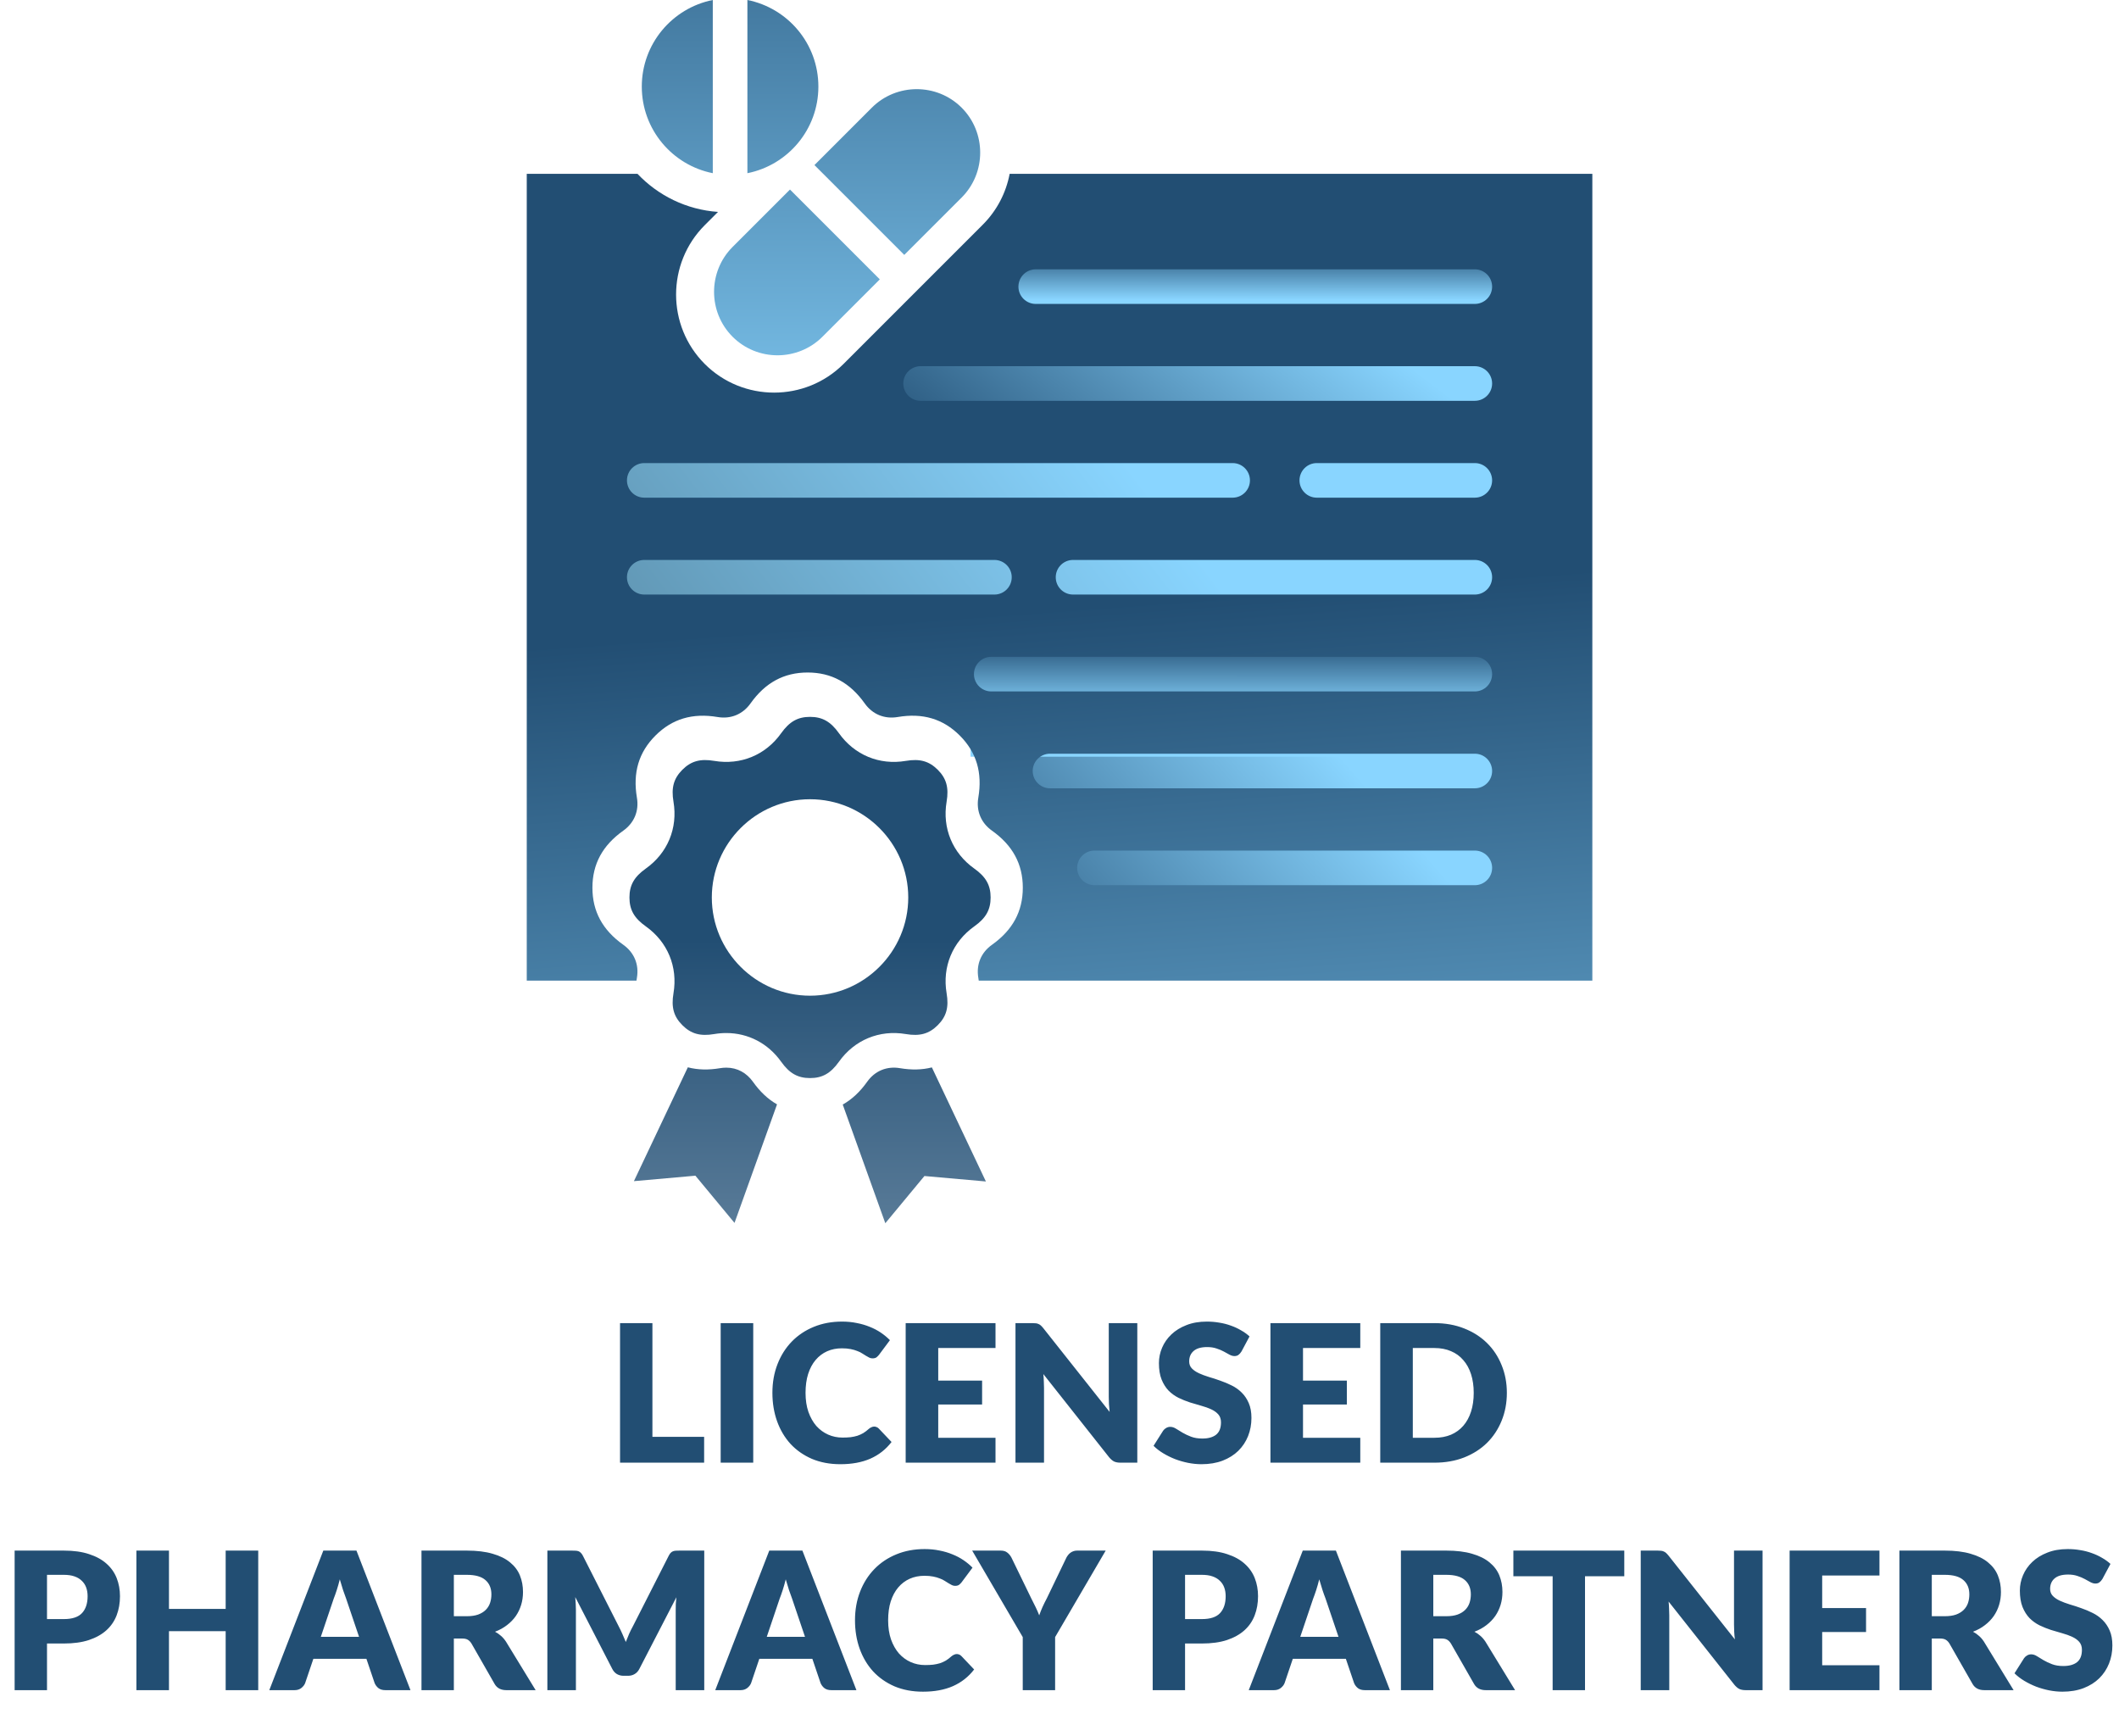 <?xml version="1.0" encoding="UTF-8"?> <svg xmlns="http://www.w3.org/2000/svg" width="177" height="145" viewBox="0 0 177 145" fill="none"><path d="M58.816 120.009V122.169H51.792V110.513H54.496V120.009H58.816ZM62.918 122.169H60.198V110.513H62.918V122.169ZM73.023 119.153C73.087 119.153 73.151 119.166 73.215 119.193C73.279 119.214 73.34 119.254 73.399 119.313L74.471 120.441C74.002 121.054 73.412 121.518 72.703 121.833C71.999 122.142 71.164 122.297 70.199 122.297C69.314 122.297 68.519 122.147 67.815 121.849C67.116 121.545 66.522 121.129 66.031 120.601C65.546 120.067 65.172 119.438 64.911 118.713C64.65 117.982 64.519 117.19 64.519 116.337C64.519 115.467 64.66 114.67 64.943 113.945C65.226 113.214 65.623 112.585 66.135 112.057C66.647 111.529 67.26 111.118 67.975 110.825C68.69 110.531 69.476 110.385 70.335 110.385C70.772 110.385 71.183 110.425 71.567 110.505C71.956 110.579 72.319 110.686 72.655 110.825C72.991 110.958 73.3 111.121 73.583 111.313C73.866 111.505 74.116 111.713 74.335 111.937L73.423 113.161C73.364 113.235 73.295 113.305 73.215 113.369C73.135 113.427 73.023 113.457 72.879 113.457C72.783 113.457 72.692 113.435 72.607 113.393C72.522 113.35 72.431 113.299 72.335 113.241C72.239 113.177 72.132 113.11 72.015 113.041C71.903 112.966 71.767 112.899 71.607 112.841C71.452 112.777 71.268 112.723 71.055 112.681C70.847 112.638 70.602 112.617 70.319 112.617C69.871 112.617 69.46 112.699 69.087 112.865C68.719 113.03 68.399 113.273 68.127 113.593C67.86 113.907 67.652 114.297 67.503 114.761C67.359 115.219 67.287 115.745 67.287 116.337C67.287 116.934 67.367 117.465 67.527 117.929C67.692 118.393 67.914 118.785 68.191 119.105C68.474 119.419 68.802 119.659 69.175 119.825C69.548 119.99 69.948 120.073 70.375 120.073C70.62 120.073 70.844 120.062 71.047 120.041C71.25 120.014 71.439 119.974 71.615 119.921C71.791 119.862 71.956 119.787 72.111 119.697C72.266 119.601 72.423 119.481 72.583 119.337C72.647 119.283 72.716 119.241 72.791 119.209C72.866 119.171 72.943 119.153 73.023 119.153ZM78.371 112.593V115.313H82.035V117.313H78.371V120.089H83.155V122.169H75.651V110.513H83.155V112.593H78.371ZM94.999 110.513V122.169H93.591C93.383 122.169 93.207 122.137 93.063 122.073C92.925 122.003 92.786 121.886 92.647 121.721L87.151 114.769C87.173 114.977 87.186 115.179 87.191 115.377C87.202 115.569 87.207 115.75 87.207 115.921V122.169H84.823V110.513H86.247C86.365 110.513 86.463 110.518 86.543 110.529C86.623 110.539 86.695 110.561 86.759 110.593C86.823 110.619 86.885 110.659 86.943 110.713C87.002 110.766 87.069 110.838 87.143 110.929L92.687 117.929C92.661 117.705 92.642 117.489 92.631 117.281C92.621 117.067 92.615 116.867 92.615 116.681V110.513H94.999ZM103.701 112.881C103.621 113.009 103.535 113.105 103.445 113.169C103.359 113.233 103.247 113.265 103.109 113.265C102.986 113.265 102.853 113.227 102.709 113.153C102.57 113.073 102.41 112.985 102.229 112.889C102.053 112.793 101.85 112.707 101.621 112.633C101.391 112.553 101.13 112.513 100.837 112.513C100.33 112.513 99.951 112.622 99.701 112.841C99.456 113.054 99.333 113.345 99.333 113.713C99.333 113.947 99.407 114.142 99.557 114.297C99.706 114.451 99.901 114.585 100.141 114.697C100.386 114.809 100.663 114.913 100.973 115.009C101.287 115.099 101.607 115.203 101.933 115.321C102.258 115.433 102.575 115.566 102.885 115.721C103.199 115.875 103.477 116.073 103.717 116.313C103.962 116.553 104.159 116.846 104.309 117.193C104.458 117.534 104.533 117.947 104.533 118.433C104.533 118.971 104.439 119.475 104.253 119.945C104.066 120.414 103.794 120.825 103.437 121.177C103.085 121.523 102.647 121.798 102.125 122.001C101.607 122.198 101.018 122.297 100.357 122.297C99.994 122.297 99.624 122.259 99.245 122.185C98.871 122.11 98.509 122.006 98.157 121.873C97.805 121.734 97.474 121.571 97.165 121.385C96.856 121.198 96.586 120.99 96.357 120.761L97.157 119.497C97.221 119.406 97.303 119.331 97.405 119.273C97.511 119.209 97.626 119.177 97.749 119.177C97.909 119.177 98.069 119.227 98.229 119.329C98.394 119.43 98.578 119.542 98.781 119.665C98.989 119.787 99.226 119.899 99.493 120.001C99.76 120.102 100.074 120.153 100.437 120.153C100.927 120.153 101.309 120.046 101.581 119.833C101.853 119.614 101.989 119.27 101.989 118.801C101.989 118.529 101.914 118.307 101.765 118.137C101.615 117.966 101.418 117.825 101.173 117.713C100.933 117.601 100.658 117.502 100.349 117.417C100.039 117.331 99.722 117.238 99.397 117.137C99.072 117.03 98.754 116.902 98.445 116.753C98.135 116.598 97.858 116.398 97.613 116.153C97.373 115.902 97.178 115.593 97.029 115.225C96.879 114.851 96.805 114.393 96.805 113.849C96.805 113.411 96.893 112.985 97.069 112.569C97.245 112.153 97.504 111.782 97.845 111.457C98.186 111.131 98.605 110.873 99.101 110.681C99.597 110.483 100.165 110.385 100.805 110.385C101.162 110.385 101.509 110.414 101.845 110.473C102.186 110.526 102.509 110.609 102.813 110.721C103.117 110.827 103.399 110.958 103.661 111.113C103.927 111.262 104.165 111.433 104.373 111.625L103.701 112.881ZM108.84 112.593V115.313H112.504V117.313H108.84V120.089H113.624V122.169H106.12V110.513H113.624V112.593H108.84ZM125.868 116.337C125.868 117.179 125.721 117.958 125.428 118.673C125.14 119.382 124.732 119.998 124.204 120.521C123.676 121.038 123.039 121.443 122.292 121.737C121.551 122.025 120.727 122.169 119.82 122.169H115.292V110.513H119.82C120.727 110.513 121.551 110.659 122.292 110.953C123.039 111.246 123.676 111.651 124.204 112.169C124.732 112.686 125.14 113.302 125.428 114.017C125.721 114.726 125.868 115.499 125.868 116.337ZM123.1 116.337C123.1 115.761 123.025 115.241 122.876 114.777C122.727 114.313 122.511 113.921 122.228 113.601C121.951 113.275 121.609 113.027 121.204 112.857C120.799 112.681 120.337 112.593 119.82 112.593H118.012V120.089H119.82C120.337 120.089 120.799 120.003 121.204 119.833C121.609 119.657 121.951 119.409 122.228 119.089C122.511 118.763 122.727 118.369 122.876 117.905C123.025 117.441 123.1 116.918 123.1 116.337ZM5.334 135.233C6.038 135.233 6.544 135.065 6.854 134.729C7.163 134.393 7.318 133.923 7.318 133.321C7.318 133.054 7.278 132.811 7.198 132.593C7.118 132.374 6.995 132.187 6.83 132.033C6.67 131.873 6.464 131.75 6.214 131.665C5.968 131.579 5.675 131.537 5.334 131.537H3.926V135.233H5.334ZM5.334 129.513C6.155 129.513 6.859 129.611 7.446 129.809C8.038 130.001 8.523 130.267 8.902 130.609C9.286 130.95 9.568 131.353 9.75 131.817C9.931 132.281 10.022 132.782 10.022 133.321C10.022 133.902 9.928 134.435 9.742 134.921C9.555 135.406 9.27 135.822 8.886 136.169C8.502 136.515 8.014 136.787 7.422 136.985C6.835 137.177 6.139 137.273 5.334 137.273H3.926V141.169H1.222V129.513H5.334ZM21.57 129.513V141.169H18.85V136.241H14.114V141.169H11.394V129.513H14.114V134.385H18.85V129.513H21.57ZM29.991 136.713L28.911 133.521C28.831 133.318 28.746 133.081 28.655 132.809C28.564 132.531 28.474 132.233 28.383 131.913C28.303 132.238 28.218 132.539 28.127 132.817C28.037 133.094 27.951 133.334 27.871 133.537L26.799 136.713H29.991ZM34.287 141.169H32.191C31.956 141.169 31.767 141.115 31.623 141.009C31.479 140.897 31.37 140.755 31.295 140.585L30.607 138.553H26.175L25.487 140.585C25.428 140.734 25.322 140.87 25.167 140.993C25.018 141.11 24.831 141.169 24.607 141.169H22.495L27.007 129.513H29.775L34.287 141.169ZM38.998 134.993C39.366 134.993 39.678 134.947 39.934 134.857C40.196 134.761 40.409 134.63 40.574 134.465C40.739 134.299 40.859 134.107 40.934 133.889C41.009 133.665 41.046 133.425 41.046 133.169C41.046 132.657 40.878 132.257 40.542 131.969C40.212 131.681 39.697 131.537 38.998 131.537H37.91V134.993H38.998ZM44.742 141.169H42.294C41.841 141.169 41.516 140.998 41.318 140.657L39.382 137.273C39.291 137.129 39.19 137.025 39.078 136.961C38.966 136.891 38.806 136.857 38.598 136.857H37.91V141.169H35.206V129.513H38.998C39.841 129.513 40.558 129.601 41.15 129.777C41.748 129.947 42.233 130.187 42.606 130.497C42.985 130.806 43.26 131.171 43.43 131.593C43.601 132.014 43.686 132.473 43.686 132.969C43.686 133.347 43.636 133.705 43.534 134.041C43.433 134.377 43.283 134.689 43.086 134.977C42.889 135.259 42.644 135.513 42.35 135.737C42.062 135.961 41.729 136.145 41.35 136.289C41.526 136.379 41.691 136.494 41.846 136.633C42.001 136.766 42.139 136.926 42.262 137.113L44.742 141.169ZM58.826 129.513V141.169H56.442V134.465C56.442 134.31 56.444 134.142 56.45 133.961C56.46 133.779 56.476 133.595 56.498 133.409L53.402 139.401C53.306 139.587 53.175 139.729 53.01 139.825C52.85 139.921 52.666 139.969 52.458 139.969H52.09C51.882 139.969 51.695 139.921 51.53 139.825C51.37 139.729 51.242 139.587 51.146 139.401L48.05 133.393C48.066 133.585 48.079 133.774 48.09 133.961C48.1 134.142 48.106 134.31 48.106 134.465V141.169H45.722V129.513H47.786C47.903 129.513 48.004 129.515 48.09 129.521C48.18 129.526 48.26 129.542 48.33 129.569C48.399 129.595 48.46 129.638 48.514 129.697C48.572 129.75 48.628 129.827 48.682 129.929L51.682 135.841C51.788 136.043 51.89 136.254 51.986 136.473C52.087 136.691 52.183 136.915 52.274 137.145C52.364 136.91 52.458 136.681 52.554 136.457C52.655 136.233 52.762 136.019 52.874 135.817L55.866 129.929C55.919 129.827 55.972 129.75 56.026 129.697C56.084 129.638 56.148 129.595 56.218 129.569C56.287 129.542 56.364 129.526 56.45 129.521C56.54 129.515 56.644 129.513 56.762 129.513H58.826ZM67.241 136.713L66.161 133.521C66.081 133.318 65.996 133.081 65.905 132.809C65.814 132.531 65.724 132.233 65.633 131.913C65.553 132.238 65.468 132.539 65.377 132.817C65.287 133.094 65.201 133.334 65.121 133.537L64.049 136.713H67.241ZM71.537 141.169H69.441C69.207 141.169 69.017 141.115 68.873 141.009C68.729 140.897 68.62 140.755 68.545 140.585L67.857 138.553H63.425L62.737 140.585C62.678 140.734 62.572 140.87 62.417 140.993C62.268 141.11 62.081 141.169 61.857 141.169H59.745L64.257 129.513H67.025L71.537 141.169ZM79.921 138.153C79.986 138.153 80.049 138.166 80.114 138.193C80.177 138.214 80.239 138.254 80.297 138.313L81.37 139.441C80.9 140.054 80.311 140.518 79.602 140.833C78.897 141.142 78.063 141.297 77.097 141.297C76.212 141.297 75.418 141.147 74.713 140.849C74.015 140.545 73.42 140.129 72.93 139.601C72.444 139.067 72.071 138.438 71.809 137.713C71.548 136.982 71.418 136.19 71.418 135.337C71.418 134.467 71.559 133.67 71.841 132.945C72.124 132.214 72.522 131.585 73.034 131.057C73.546 130.529 74.159 130.118 74.874 129.825C75.588 129.531 76.375 129.385 77.234 129.385C77.671 129.385 78.082 129.425 78.466 129.505C78.855 129.579 79.218 129.686 79.553 129.825C79.889 129.958 80.199 130.121 80.481 130.313C80.764 130.505 81.015 130.713 81.234 130.937L80.322 132.161C80.263 132.235 80.194 132.305 80.114 132.369C80.034 132.427 79.921 132.457 79.778 132.457C79.681 132.457 79.591 132.435 79.505 132.393C79.42 132.35 79.329 132.299 79.234 132.241C79.138 132.177 79.031 132.11 78.913 132.041C78.802 131.966 78.665 131.899 78.505 131.841C78.351 131.777 78.167 131.723 77.954 131.681C77.746 131.638 77.5 131.617 77.218 131.617C76.769 131.617 76.359 131.699 75.986 131.865C75.618 132.03 75.297 132.273 75.025 132.593C74.759 132.907 74.551 133.297 74.401 133.761C74.257 134.219 74.186 134.745 74.186 135.337C74.186 135.934 74.266 136.465 74.425 136.929C74.591 137.393 74.812 137.785 75.09 138.105C75.372 138.419 75.7 138.659 76.073 138.825C76.447 138.99 76.847 139.073 77.273 139.073C77.519 139.073 77.743 139.062 77.945 139.041C78.148 139.014 78.338 138.974 78.513 138.921C78.689 138.862 78.855 138.787 79.01 138.697C79.164 138.601 79.322 138.481 79.481 138.337C79.546 138.283 79.615 138.241 79.689 138.209C79.764 138.171 79.841 138.153 79.921 138.153ZM88.134 136.737V141.169H85.43V136.737L81.206 129.513H83.59C83.825 129.513 84.008 129.569 84.142 129.681C84.281 129.787 84.395 129.926 84.486 130.097L86.134 133.489C86.272 133.755 86.398 134.006 86.51 134.241C86.622 134.47 86.721 134.697 86.806 134.921C86.886 134.691 86.977 134.462 87.078 134.233C87.184 133.998 87.307 133.75 87.446 133.489L89.078 130.097C89.115 130.027 89.16 129.958 89.214 129.889C89.267 129.819 89.329 129.758 89.398 129.705C89.472 129.646 89.555 129.601 89.646 129.569C89.742 129.531 89.846 129.513 89.958 129.513H92.358L88.134 136.737ZM100.396 135.233C101.1 135.233 101.607 135.065 101.916 134.729C102.226 134.393 102.38 133.923 102.38 133.321C102.38 133.054 102.34 132.811 102.26 132.593C102.18 132.374 102.058 132.187 101.892 132.033C101.732 131.873 101.527 131.75 101.276 131.665C101.031 131.579 100.738 131.537 100.396 131.537H98.988V135.233H100.396ZM100.396 129.513C101.218 129.513 101.922 129.611 102.508 129.809C103.1 130.001 103.586 130.267 103.964 130.609C104.348 130.95 104.631 131.353 104.812 131.817C104.994 132.281 105.084 132.782 105.084 133.321C105.084 133.902 104.991 134.435 104.804 134.921C104.618 135.406 104.332 135.822 103.948 136.169C103.564 136.515 103.076 136.787 102.484 136.985C101.898 137.177 101.202 137.273 100.396 137.273H98.988V141.169H96.284V129.513H100.396ZM111.804 136.713L110.724 133.521C110.644 133.318 110.558 133.081 110.468 132.809C110.377 132.531 110.286 132.233 110.196 131.913C110.116 132.238 110.03 132.539 109.94 132.817C109.849 133.094 109.764 133.334 109.684 133.537L108.612 136.713H111.804ZM116.1 141.169H114.004C113.769 141.169 113.58 141.115 113.436 141.009C113.292 140.897 113.182 140.755 113.108 140.585L112.42 138.553H107.988L107.3 140.585C107.241 140.734 107.134 140.87 106.98 140.993C106.83 141.11 106.644 141.169 106.42 141.169H104.308L108.82 129.513H111.588L116.1 141.169ZM120.811 134.993C121.179 134.993 121.491 134.947 121.747 134.857C122.008 134.761 122.221 134.63 122.387 134.465C122.552 134.299 122.672 134.107 122.747 133.889C122.821 133.665 122.859 133.425 122.859 133.169C122.859 132.657 122.691 132.257 122.355 131.969C122.024 131.681 121.509 131.537 120.811 131.537H119.723V134.993H120.811ZM126.555 141.169H124.107C123.653 141.169 123.328 140.998 123.131 140.657L121.195 137.273C121.104 137.129 121.003 137.025 120.891 136.961C120.779 136.891 120.619 136.857 120.411 136.857H119.723V141.169H117.019V129.513H120.811C121.653 129.513 122.371 129.601 122.963 129.777C123.56 129.947 124.045 130.187 124.419 130.497C124.797 130.806 125.072 131.171 125.243 131.593C125.413 132.014 125.499 132.473 125.499 132.969C125.499 133.347 125.448 133.705 125.347 134.041C125.245 134.377 125.096 134.689 124.899 134.977C124.701 135.259 124.456 135.513 124.163 135.737C123.875 135.961 123.541 136.145 123.163 136.289C123.339 136.379 123.504 136.494 123.659 136.633C123.813 136.766 123.952 136.926 124.075 137.113L126.555 141.169ZM135.676 131.657H132.396V141.169H129.692V131.657H126.412V129.513H135.676V131.657ZM147.226 129.513V141.169H145.818C145.61 141.169 145.434 141.137 145.29 141.073C145.151 141.003 145.013 140.886 144.874 140.721L139.378 133.769C139.399 133.977 139.413 134.179 139.418 134.377C139.429 134.569 139.434 134.75 139.434 134.921V141.169H137.05V129.513H138.474C138.591 129.513 138.69 129.518 138.77 129.529C138.85 129.539 138.922 129.561 138.986 129.593C139.05 129.619 139.111 129.659 139.17 129.713C139.229 129.766 139.295 129.838 139.37 129.929L144.914 136.929C144.887 136.705 144.869 136.489 144.858 136.281C144.847 136.067 144.842 135.867 144.842 135.681V129.513H147.226ZM152.207 131.593V134.313H155.871V136.313H152.207V139.089H156.991V141.169H149.487V129.513H156.991V131.593H152.207ZM162.451 134.993C162.819 134.993 163.131 134.947 163.387 134.857C163.649 134.761 163.862 134.63 164.027 134.465C164.193 134.299 164.313 134.107 164.387 133.889C164.462 133.665 164.499 133.425 164.499 133.169C164.499 132.657 164.331 132.257 163.995 131.969C163.665 131.681 163.15 131.537 162.451 131.537H161.363V134.993H162.451ZM168.195 141.169H165.747C165.294 141.169 164.969 140.998 164.771 140.657L162.835 137.273C162.745 137.129 162.643 137.025 162.531 136.961C162.419 136.891 162.259 136.857 162.051 136.857H161.363V141.169H158.659V129.513H162.451C163.294 129.513 164.011 129.601 164.603 129.777C165.201 129.947 165.686 130.187 166.059 130.497C166.438 130.806 166.713 131.171 166.883 131.593C167.054 132.014 167.139 132.473 167.139 132.969C167.139 133.347 167.089 133.705 166.987 134.041C166.886 134.377 166.737 134.689 166.539 134.977C166.342 135.259 166.097 135.513 165.803 135.737C165.515 135.961 165.182 136.145 164.803 136.289C164.979 136.379 165.145 136.494 165.299 136.633C165.454 136.766 165.593 136.926 165.715 137.113L168.195 141.169ZM175.615 131.881C175.535 132.009 175.45 132.105 175.359 132.169C175.274 132.233 175.162 132.265 175.023 132.265C174.9 132.265 174.767 132.227 174.623 132.153C174.484 132.073 174.324 131.985 174.143 131.889C173.967 131.793 173.764 131.707 173.535 131.633C173.306 131.553 173.044 131.513 172.751 131.513C172.244 131.513 171.866 131.622 171.615 131.841C171.37 132.054 171.247 132.345 171.247 132.713C171.247 132.947 171.322 133.142 171.471 133.297C171.62 133.451 171.815 133.585 172.055 133.697C172.3 133.809 172.578 133.913 172.887 134.009C173.202 134.099 173.522 134.203 173.847 134.321C174.172 134.433 174.49 134.566 174.799 134.721C175.114 134.875 175.391 135.073 175.631 135.313C175.876 135.553 176.074 135.846 176.223 136.193C176.372 136.534 176.447 136.947 176.447 137.433C176.447 137.971 176.354 138.475 176.167 138.945C175.98 139.414 175.708 139.825 175.351 140.177C174.999 140.523 174.562 140.798 174.039 141.001C173.522 141.198 172.932 141.297 172.271 141.297C171.908 141.297 171.538 141.259 171.159 141.185C170.786 141.11 170.423 141.006 170.071 140.873C169.719 140.734 169.388 140.571 169.079 140.385C168.77 140.198 168.5 139.99 168.271 139.761L169.071 138.497C169.135 138.406 169.218 138.331 169.319 138.273C169.426 138.209 169.54 138.177 169.663 138.177C169.823 138.177 169.983 138.227 170.143 138.329C170.308 138.43 170.492 138.542 170.695 138.665C170.903 138.787 171.14 138.899 171.407 139.001C171.674 139.102 171.988 139.153 172.351 139.153C172.842 139.153 173.223 139.046 173.495 138.833C173.767 138.614 173.903 138.27 173.903 137.801C173.903 137.529 173.828 137.307 173.679 137.137C173.53 136.966 173.332 136.825 173.087 136.713C172.847 136.601 172.572 136.502 172.263 136.417C171.954 136.331 171.636 136.238 171.311 136.137C170.986 136.03 170.668 135.902 170.359 135.753C170.05 135.598 169.772 135.398 169.527 135.153C169.287 134.902 169.092 134.593 168.943 134.225C168.794 133.851 168.719 133.393 168.719 132.849C168.719 132.411 168.807 131.985 168.983 131.569C169.159 131.153 169.418 130.782 169.759 130.457C170.1 130.131 170.519 129.873 171.015 129.681C171.511 129.483 172.079 129.385 172.719 129.385C173.076 129.385 173.423 129.414 173.759 129.473C174.1 129.526 174.423 129.609 174.727 129.721C175.031 129.827 175.314 129.958 175.575 130.113C175.842 130.262 176.079 130.433 176.287 130.625L175.615 131.881Z" fill="#224E73"></path><path d="M130.561 29.724H73.891V58.467H130.561V29.724Z" fill="url(#paint0_linear_1083_178)"></path><path d="M128.758 20.904H82.703V27.764H128.758V20.904Z" fill="url(#paint1_linear_1083_178)"></path><path d="M130.624 40.675H85.82V77.014H130.624V40.675Z" fill="url(#paint2_linear_1083_178)"></path><path d="M128.762 33.806H51.023V52.098H128.762V33.806Z" fill="url(#paint3_linear_1083_178)"></path><path d="M127.126 53.568H81.07V63.203H127.126V53.568Z" fill="url(#paint4_linear_1083_178)"></path><path d="M84.336 14.521C84.04 16.079 83.291 17.567 82.089 18.769L70.459 30.399C67.267 33.591 62.059 33.591 58.867 30.399C55.676 27.207 55.676 21.999 58.867 18.808L59.975 17.7C57.334 17.515 54.968 16.33 53.252 14.521H44V81.908H53.164C53.176 81.826 53.188 81.744 53.202 81.662C53.39 80.561 52.975 79.56 52.065 78.914C50.33 77.681 49.485 76.122 49.485 74.146C49.485 72.17 50.33 70.611 52.065 69.379C52.975 68.733 53.39 67.731 53.202 66.63C52.847 64.533 53.352 62.834 54.751 61.436C56.149 60.04 57.846 59.535 59.946 59.89C61.046 60.075 62.048 59.661 62.693 58.749C63.926 57.016 65.485 56.171 67.461 56.171C69.438 56.171 70.996 57.016 72.228 58.749C72.874 59.661 73.876 60.075 74.977 59.89C77.074 59.532 78.774 60.038 80.17 61.436C81.567 62.834 82.073 64.533 81.718 66.63C81.532 67.731 81.947 68.733 82.858 69.379C84.592 70.611 85.435 72.171 85.435 74.146C85.435 76.121 84.592 77.681 82.858 78.914C81.947 79.56 81.533 80.561 81.718 81.662C81.732 81.744 81.744 81.826 81.755 81.908H133.008V14.521H84.336ZM53.816 38.678H102.962C103.76 38.678 104.408 39.325 104.408 40.123C104.408 40.921 103.76 41.568 102.962 41.568H53.816C53.017 41.568 52.37 40.921 52.37 40.123C52.37 39.325 53.017 38.678 53.816 38.678ZM53.816 49.66C53.017 49.66 52.37 49.013 52.37 48.214C52.37 47.416 53.017 46.769 53.816 46.769H83.065C83.863 46.769 84.51 47.416 84.51 48.214C84.51 49.013 83.863 49.66 83.065 49.66H53.816ZM123.192 73.935H91.422C90.623 73.935 89.976 73.287 89.976 72.489C89.976 71.691 90.623 71.044 91.422 71.044H123.192C123.99 71.044 124.637 71.691 124.637 72.489C124.637 73.287 123.99 73.935 123.192 73.935ZM123.192 65.843H87.708C86.909 65.843 86.262 65.196 86.262 64.398C86.262 63.6 86.909 62.953 87.708 62.953H123.192C123.99 62.953 124.637 63.6 124.637 64.398C124.637 65.196 123.99 65.843 123.192 65.843H123.192ZM123.192 57.751H82.8C82.001 57.751 81.354 57.104 81.354 56.306C81.354 55.508 82.001 54.861 82.8 54.861H123.192C123.99 54.861 124.637 55.508 124.637 56.306C124.637 57.104 123.99 57.751 123.192 57.751H123.192ZM123.192 49.66H89.631C88.832 49.66 88.186 49.013 88.186 48.215C88.186 47.416 88.832 46.769 89.631 46.769H123.192C123.99 46.769 124.637 47.416 124.637 48.215C124.637 49.013 123.99 49.66 123.192 49.66ZM123.192 41.568H109.993C109.194 41.568 108.547 40.921 108.547 40.123C108.547 39.325 109.194 38.678 109.993 38.678H123.192C123.99 38.678 124.637 39.325 124.637 40.123C124.637 40.921 123.99 41.568 123.192 41.568ZM123.192 33.477H76.897C76.099 33.477 75.452 32.83 75.452 32.032C75.452 31.233 76.099 30.586 76.897 30.586H123.192C123.99 30.586 124.637 31.233 124.637 32.032C124.637 32.83 123.99 33.477 123.192 33.477ZM123.192 25.385H86.514C85.716 25.385 85.069 24.738 85.069 23.94C85.069 23.142 85.716 22.495 86.514 22.495H123.192C123.99 22.495 124.637 23.142 124.637 23.94C124.637 24.738 123.99 25.385 123.192 25.385Z" fill="url(#paint5_linear_1083_178)"></path><path d="M62.43 14.466V0C65.811 0.672 68.359 3.655 68.359 7.233C68.359 10.811 65.811 13.794 62.43 14.466ZM68.031 13.788L72.824 8.994C74.887 6.931 78.264 6.931 80.327 8.994C82.391 11.058 82.391 14.434 80.327 16.498L75.534 21.291L68.031 13.788ZM61.194 20.625L65.987 15.832L73.49 23.335L68.697 28.128C66.633 30.192 63.257 30.192 61.194 28.128C59.13 26.065 59.13 22.688 61.194 20.625ZM53.609 7.233C53.609 3.655 56.158 0.672 59.539 0V14.466C56.158 13.794 53.609 10.811 53.609 7.233Z" fill="url(#paint6_linear_1083_178)"></path><path d="M77.84 89.155L82.352 98.682L77.217 98.226L73.95 102.169L70.394 92.257C71.175 91.819 71.848 91.178 72.431 90.358C73.08 89.444 74.074 89.031 75.18 89.219C76.124 89.378 77.012 89.366 77.84 89.154L77.84 89.155ZM64.905 92.242L61.354 102.142L58.086 98.199L52.951 98.655L57.455 89.147C58.291 89.366 59.191 89.381 60.147 89.219C60.32 89.19 60.493 89.175 60.668 89.175C61.591 89.175 62.364 89.61 62.897 90.36C63.473 91.169 64.136 91.804 64.905 92.242V92.242ZM75.662 86.369C76.83 86.567 77.604 86.352 78.33 85.627C79.055 84.903 79.269 84.129 79.07 82.959C78.697 80.755 79.562 78.667 81.385 77.372C82.352 76.685 82.746 75.987 82.746 74.961C82.746 73.934 82.352 73.237 81.385 72.549C79.562 71.254 78.697 69.168 79.07 66.962C79.269 65.794 79.055 65.019 78.33 64.294C77.603 63.569 76.83 63.355 75.662 63.553C73.457 63.927 71.37 63.062 70.075 61.239C69.387 60.273 68.689 59.876 67.663 59.876C66.638 59.876 65.94 60.272 65.252 61.239C63.957 63.062 61.87 63.925 59.664 63.553C58.496 63.355 57.722 63.569 56.997 64.294C56.273 65.021 56.058 65.794 56.256 66.962C56.63 69.168 55.764 71.254 53.941 72.549C52.973 73.237 52.578 73.934 52.578 74.961C52.578 75.987 52.973 76.685 53.941 77.372C55.764 78.667 56.63 80.755 56.256 82.959C56.058 84.129 56.273 84.903 56.997 85.627C57.722 86.352 58.496 86.567 59.664 86.369C60.004 86.311 60.338 86.284 60.668 86.284C62.491 86.284 64.156 87.141 65.252 88.683C65.94 89.649 66.638 90.046 67.663 90.046C68.689 90.046 69.387 89.649 70.075 88.683C71.37 86.86 73.457 85.996 75.662 86.369ZM67.662 83.165C63.144 83.165 59.458 79.479 59.458 74.961C59.458 70.442 63.143 66.756 67.662 66.756C72.181 66.756 75.866 70.442 75.866 74.961C75.866 79.479 72.181 83.165 67.662 83.165Z" fill="url(#paint7_linear_1083_178)"></path><defs><linearGradient id="paint0_linear_1083_178" x1="109.004" y1="8.901" x2="82.207" y2="44.148" gradientUnits="userSpaceOnUse"><stop offset="0.27" stop-color="#89D5FF"></stop><stop offset="0.99" stop-color="#224E73"></stop></linearGradient><linearGradient id="paint1_linear_1083_178" x1="105.731" y1="20.904" x2="105.729" y2="25.027" gradientUnits="userSpaceOnUse"><stop stop-color="#224E73"></stop><stop offset="1" stop-color="#89D5FF"></stop></linearGradient><linearGradient id="paint2_linear_1083_178" x1="108.186" y1="58.794" x2="79.606" y2="83.618" gradientUnits="userSpaceOnUse"><stop stop-color="#89D5FF"></stop><stop offset="1" stop-color="#224E73"></stop></linearGradient><linearGradient id="paint3_linear_1083_178" x1="90.365" y1="33.806" x2="46.042" y2="67.613" gradientUnits="userSpaceOnUse"><stop stop-color="#89D5FF"></stop><stop offset="1" stop-color="#528099"></stop></linearGradient><linearGradient id="paint4_linear_1083_178" x1="104.098" y1="53.568" x2="104.094" y2="59.359" gradientUnits="userSpaceOnUse"><stop stop-color="#224E73"></stop><stop offset="1" stop-color="#89D5FF"></stop></linearGradient><linearGradient id="paint5_linear_1083_178" x1="133.008" y1="125.509" x2="116.997" y2="-91.674" gradientUnits="userSpaceOnUse"><stop stop-color="#89D5FF"></stop><stop offset="0.357" stop-color="#224E73"></stop></linearGradient><linearGradient id="paint6_linear_1083_178" x1="67.678" y1="-21.313" x2="67.649" y2="44.804" gradientUnits="userSpaceOnUse"><stop stop-color="#224E73"></stop><stop offset="1" stop-color="#89D5FF"></stop></linearGradient><linearGradient id="paint7_linear_1083_178" x1="67.681" y1="40.502" x2="67.681" y2="136.206" gradientUnits="userSpaceOnUse"><stop offset="0.397" stop-color="#224E73"></stop><stop offset="0.805" stop-color="#7B97AF"></stop></linearGradient></defs></svg> 